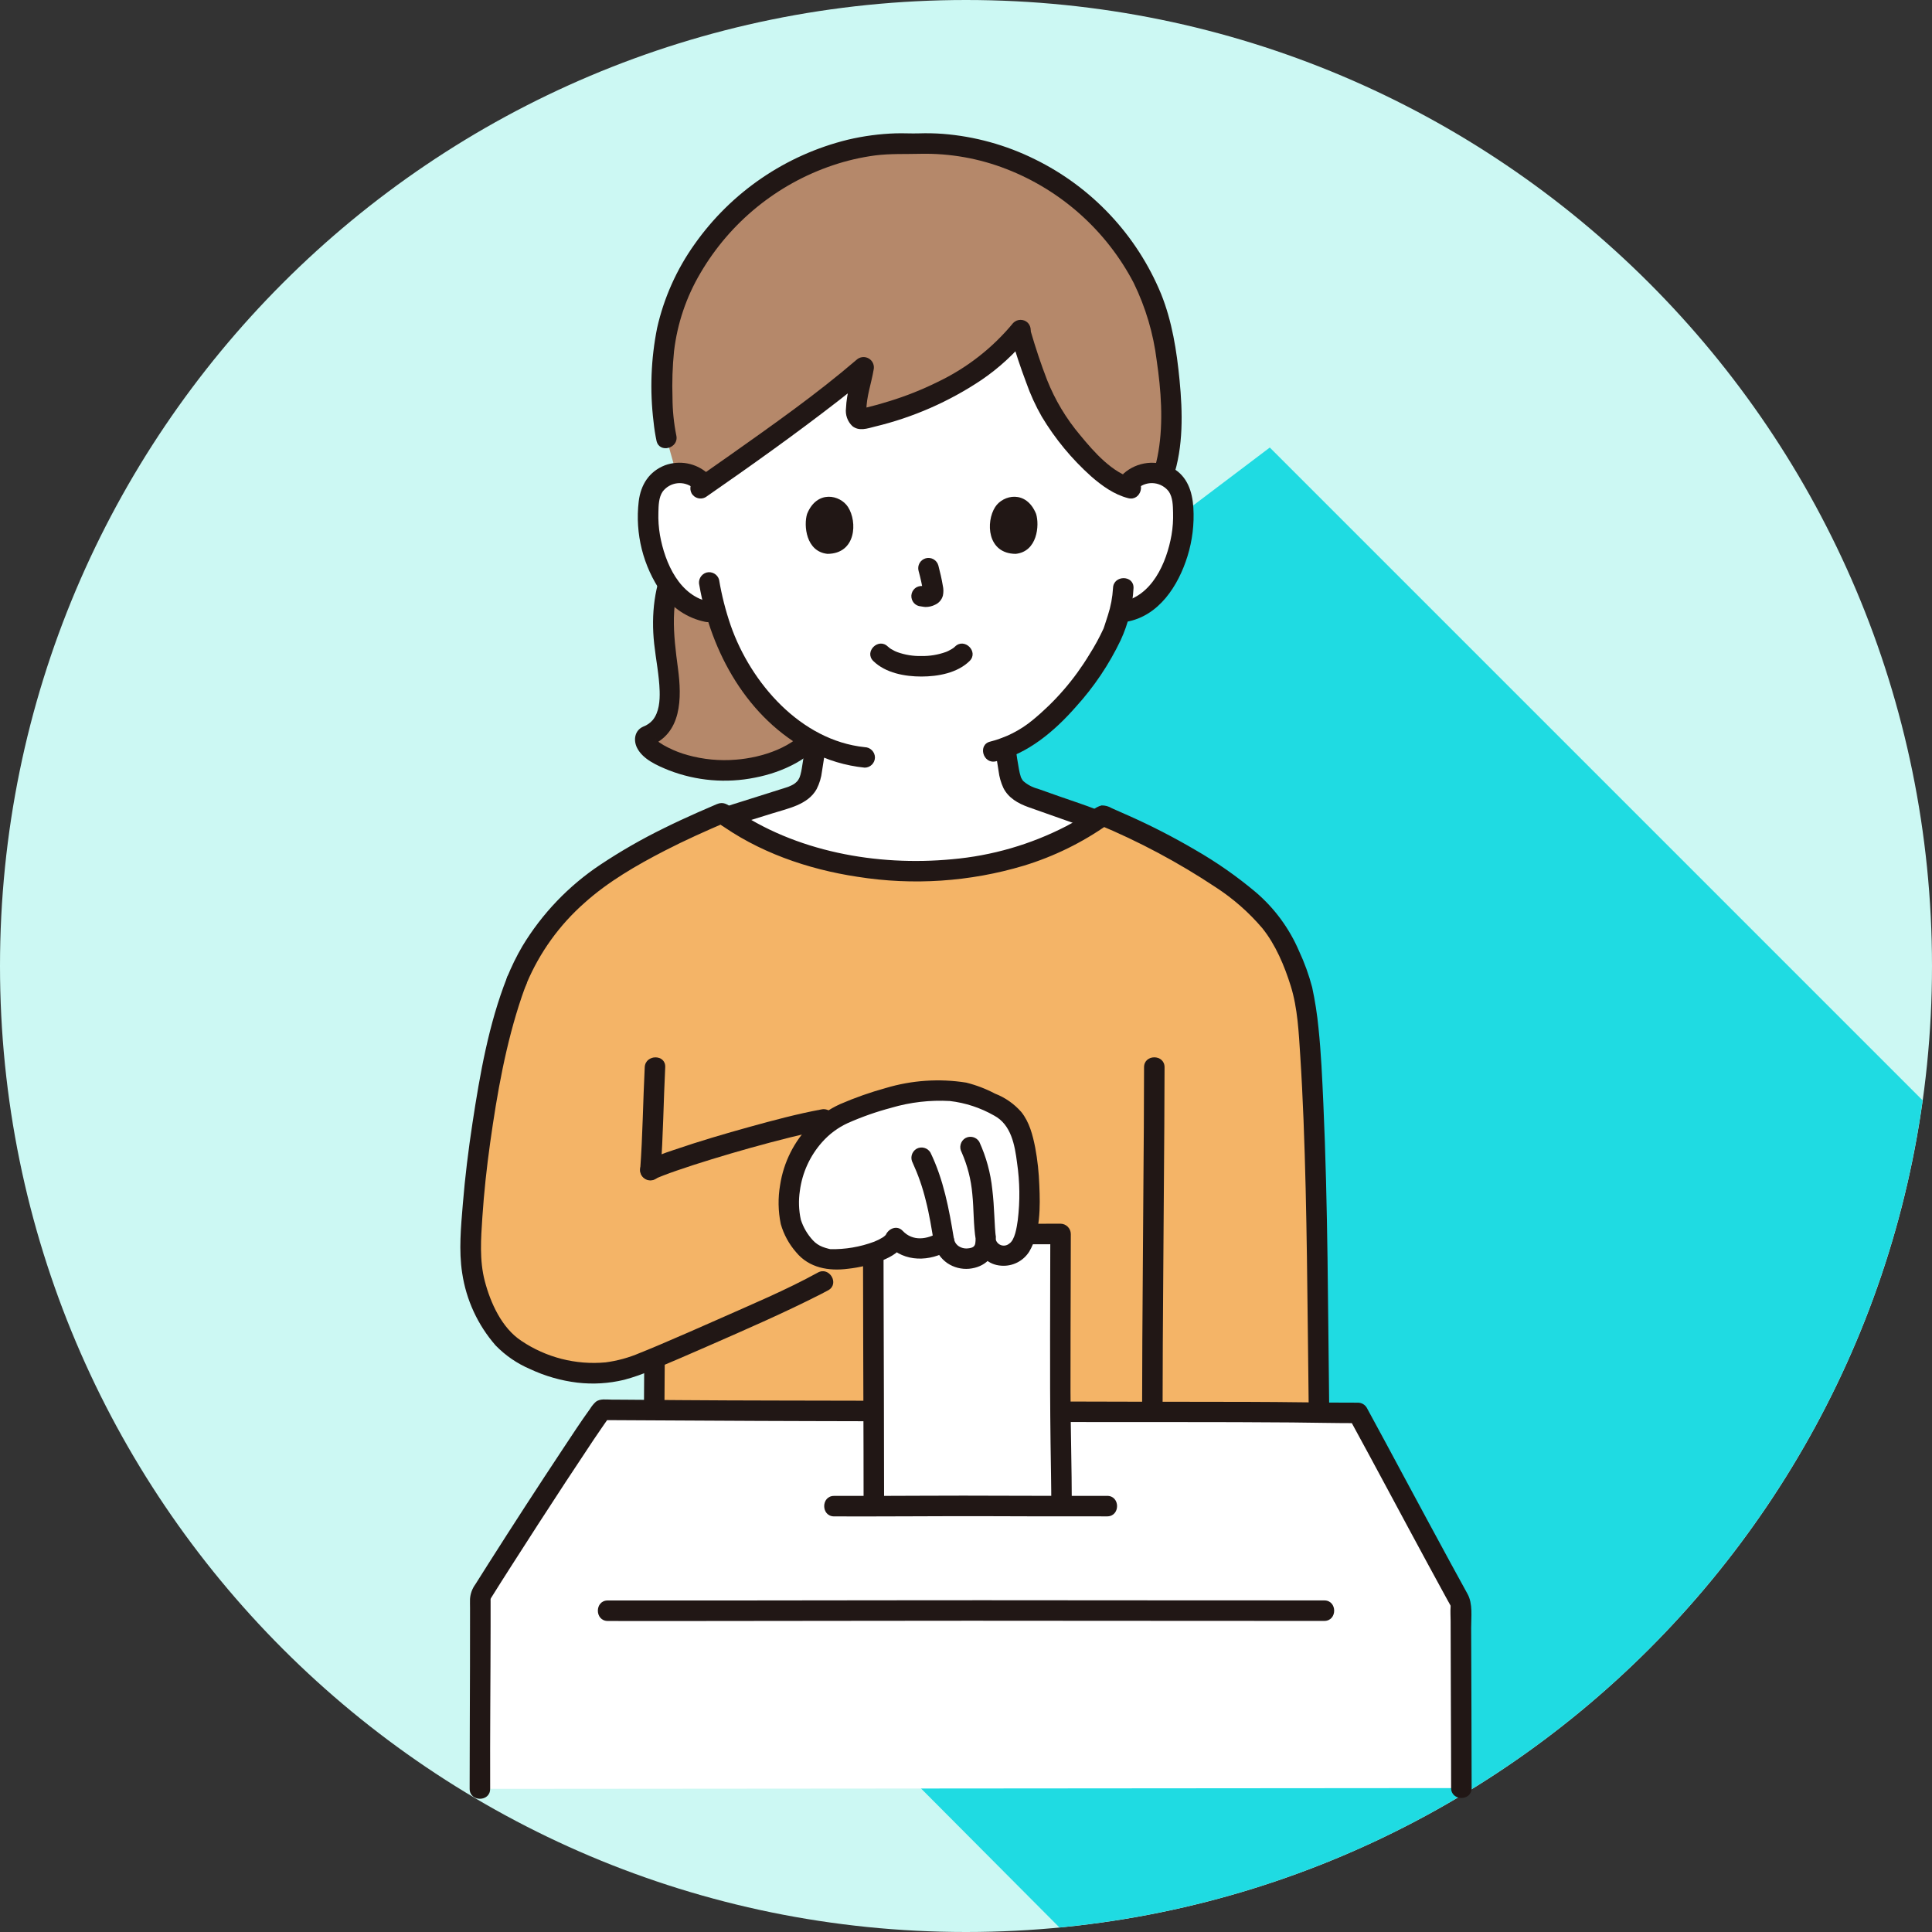 <svg width="145" height="145" viewBox="0 0 145 145" fill="none" xmlns="http://www.w3.org/2000/svg">
<rect x="0" y="0" width="145" height="145" fill="#333333" stroke="none"/>
<g clip-path="url(#clip0_4631_18973)">
<path d="M72.5 145C112.541 145 145 112.541 145 72.5C145 32.459 112.541 0 72.5 0C32.459 0 0 32.459 0 72.5C0 112.541 32.459 145 72.5 145Z" fill="#CCF8F3"/>
<path d="M79.513 144.661C112.924 141.454 139.707 115.573 144.298 82.586L95.301 33.588L45.974 70.873L47.239 76.788L57.931 87.48L56.385 88.189L61.435 93.238L60.701 125.769L79.513 144.661Z" fill="#1FDBE2"/>
<g clip-path="url(#clip1_4631_18973)">
<path d="M60.833 55.522C59.317 54.633 57.974 53.479 56.867 52.115C55.408 50.326 54.345 48.25 53.745 46.022L53.13 45.926C52.438 45.81 51.788 45.517 51.242 45.075C50.819 44.726 50.451 44.314 50.151 43.853C50.03 44.291 49.94 44.736 49.882 45.186C49.806 45.826 49.774 46.47 49.785 47.114C49.788 47.246 49.793 47.377 49.8 47.508C49.877 48.915 50.205 50.347 50.274 51.748C50.345 53.275 49.948 54.777 48.492 55.272C48.434 55.291 48.423 55.477 48.424 55.525C48.434 55.642 48.474 55.755 48.541 55.851C48.738 56.122 48.993 56.346 49.288 56.505C50.911 57.499 53.409 58.09 56.052 57.688C58.025 57.39 59.758 56.559 60.833 55.522Z" fill="#B5886A"/>
<path d="M50.09 41.907C49.096 43.877 48.861 46.133 49.096 48.309C49.224 49.494 49.472 50.671 49.508 51.865C49.53 52.594 49.469 53.445 48.992 54.038C48.802 54.258 48.559 54.428 48.286 54.53C47.635 54.809 47.513 55.541 47.818 56.139C48.258 57.001 49.347 57.465 50.199 57.811C52.258 58.609 54.502 58.8 56.666 58.362C58.746 57.961 60.916 56.944 62.141 55.152C62.702 54.333 61.369 53.563 60.812 54.376C59.646 56.081 57.203 56.862 55.234 57.014C54.013 57.116 52.783 56.999 51.603 56.67C51.104 56.532 50.619 56.346 50.157 56.113C49.916 55.997 49.685 55.862 49.466 55.709C49.389 55.652 49.315 55.553 49.236 55.506C49.14 55.447 49.226 55.416 49.198 55.517L49 55.857L49.035 55.816L48.696 56.014C51.196 55.109 51.178 52.373 50.881 50.156C50.545 47.641 50.23 45.04 51.419 42.684C51.864 41.802 50.537 41.022 50.09 41.907H50.09Z" fill="#211715"/>
<path d="M84.883 36.078C85.145 35.851 85.453 35.683 85.785 35.586C86.118 35.488 86.467 35.464 86.81 35.514C87.146 35.562 87.468 35.684 87.751 35.872C88.034 36.06 88.271 36.309 88.445 36.601C88.646 37.003 88.761 37.444 88.781 37.894C88.928 39.653 88.588 41.419 87.799 42.999C87.427 43.797 86.887 44.506 86.216 45.077C85.672 45.519 85.021 45.812 84.329 45.927L84.006 45.977C83.851 46.557 83.677 47.045 83.592 47.304C83.012 48.878 79.621 54.536 75.451 56.12C75.493 56.463 75.547 56.806 75.608 57.146C75.8 58.252 75.739 59.24 77.275 59.794C77.377 59.833 81.991 61.458 82.148 61.522C82.148 61.522 79.32 70.74 67.827 70.74C56.334 70.74 54.59 61.309 54.59 61.309C54.886 61.208 59.263 59.831 59.364 59.795C60.901 59.24 60.839 58.252 61.034 57.147C61.115 56.681 61.183 56.214 61.238 55.746C59.553 54.839 58.067 53.604 56.867 52.114C55.409 50.326 54.346 48.25 53.746 46.022L53.13 45.925C52.438 45.81 51.788 45.517 51.243 45.075C50.572 44.504 50.032 43.795 49.66 42.997C48.871 41.418 48.532 39.653 48.678 37.894C48.698 37.444 48.813 37.003 49.014 36.601C49.188 36.309 49.425 36.06 49.708 35.872C49.991 35.684 50.313 35.562 50.649 35.514C50.992 35.464 51.342 35.488 51.674 35.586C52.006 35.683 52.314 35.851 52.576 36.078C52.576 36.078 51.678 22.107 68.302 22.107C84.927 22.107 84.883 36.078 84.883 36.078Z" fill="white"/>
<path d="M87.106 63.224C85.704 62.497 84.285 61.852 82.779 61.205C74.27 67.344 61.197 66.225 54.184 61.018C51.147 62.312 48.496 63.56 45.639 65.432C43.66 66.729 40.48 69.38 38.782 73.601C36.858 78.461 35.325 88.725 35.331 94.152C35.334 96.522 36.683 99.99 38.782 101.326C41.539 103.082 44.793 103.613 47.804 102.45C48.153 102.315 48.601 102.134 49.121 101.917C49.121 102.051 49.121 102.12 49.121 102.12C49.121 102.796 49.099 108.966 49.099 109.874L99.059 110.095C98.872 100.638 98.947 89.238 98.409 80.126C98.284 78.012 98.138 75.832 97.615 73.793C97.203 72.554 96.68 71.355 96.052 70.211C94.828 68.186 92.866 66.727 90.887 65.43C89.666 64.631 88.404 63.894 87.106 63.224Z" fill="#F4B467"/>
<path d="M36.018 134.257C36.014 133.151 36.063 122.536 36.045 119.964C36.044 119.841 36.078 119.72 36.143 119.615C37.838 116.879 44.172 107.08 45.181 105.813C49.396 105.83 52.953 105.882 57.234 105.882C58.305 105.882 62.142 105.889 65.252 105.898L80.061 105.955C85.444 105.97 92.162 105.982 95.53 105.982C98.055 105.982 100.066 106.046 101.916 106.041C102.705 107.483 108.158 117.653 109.556 120.156C109.611 120.254 109.64 120.364 109.64 120.477C109.642 122.911 109.681 133.195 109.68 134.198L36.018 134.257Z" fill="white"/>
<path d="M39.524 73.803C40.498 71.49 41.982 69.426 43.864 67.766C45.629 66.176 47.771 64.937 49.919 63.831C51.439 63.048 53 62.352 54.571 61.68H53.795C56.857 63.941 60.614 65.241 64.355 65.804C68.523 66.467 72.788 66.183 76.832 64.973C79.096 64.283 81.235 63.234 83.167 61.866H82.39C85.48 63.15 88.438 64.729 91.225 66.58C92.542 67.432 93.727 68.472 94.743 69.667C95.737 70.902 96.403 72.493 96.873 73.999C97.391 75.655 97.473 77.498 97.585 79.217C97.69 80.829 97.768 82.442 97.832 84.055C97.968 87.492 98.038 90.932 98.088 94.371C98.145 98.252 98.174 102.134 98.225 106.016C98.238 107.005 99.777 107.008 99.763 106.016C99.662 98.281 99.667 90.54 99.319 82.812C99.234 80.927 99.152 79.037 98.956 77.16C98.857 76.133 98.698 75.112 98.481 74.102C98.234 73.166 97.905 72.254 97.495 71.377C96.766 69.676 95.655 68.165 94.248 66.962C92.829 65.77 91.307 64.706 89.7 63.784C88.096 62.843 86.442 61.991 84.744 61.234C84.309 61.037 83.873 60.844 83.434 60.654C83.206 60.516 82.944 60.444 82.677 60.448C82.43 60.513 82.201 60.636 82.011 60.806C81.375 61.243 80.713 61.642 80.031 62.002C77.36 63.381 74.446 64.226 71.452 64.488C65.817 65.023 59.667 63.924 54.966 60.637C54.582 60.368 54.29 60.143 53.795 60.353C53.3 60.564 52.816 60.774 52.329 60.99C51.489 61.363 50.656 61.748 49.833 62.156C48.186 62.961 46.595 63.874 45.068 64.889C42.687 66.472 40.685 68.562 39.207 71.01C38.76 71.775 38.37 72.573 38.041 73.396C37.988 73.593 38.015 73.802 38.115 73.979C38.216 74.156 38.382 74.287 38.578 74.342C38.775 74.391 38.983 74.363 39.159 74.263C39.336 74.163 39.467 73.999 39.525 73.805L39.524 73.803Z" fill="#211715"/>
<path d="M80.061 106.724C85.697 106.74 91.335 106.71 96.971 106.758C98.619 106.772 100.267 106.813 101.916 106.81L101.251 106.429C103.234 110.054 105.169 113.706 107.138 117.337C107.596 118.182 108.056 119.026 108.517 119.87C108.6 120.02 108.682 120.169 108.765 120.319C108.797 120.376 108.83 120.433 108.862 120.492C108.889 120.543 108.886 120.591 108.87 120.476C108.874 120.516 108.874 120.556 108.87 120.596C108.843 120.943 108.87 121.304 108.872 121.654C108.877 123.928 108.884 126.203 108.893 128.478C108.899 130.384 108.911 132.291 108.91 134.197C108.91 135.187 110.449 135.189 110.449 134.197C110.449 130.194 110.423 126.19 110.413 122.187C110.41 121.355 110.553 120.368 110.138 119.623C109.724 118.877 109.321 118.135 108.915 117.39C107.741 115.229 106.572 113.065 105.408 110.898C104.466 109.15 103.533 107.397 102.579 105.654C102.512 105.538 102.415 105.442 102.298 105.375C102.181 105.308 102.049 105.273 101.915 105.273C99.174 105.278 96.433 105.216 93.691 105.213C90.872 105.211 88.054 105.207 85.235 105.2C83.51 105.196 81.785 105.192 80.06 105.187C79.07 105.184 79.069 106.723 80.06 106.726L80.061 106.724Z" fill="#211715"/>
<path d="M36.788 134.257C36.771 130.185 36.816 126.116 36.82 122.046C36.82 121.589 36.82 121.132 36.82 120.676C36.82 120.515 36.82 120.355 36.82 120.195C36.82 119.964 36.8 120.022 36.909 119.845C37.386 119.079 37.871 118.317 38.358 117.556C39.709 115.442 41.071 113.335 42.447 111.236C43.147 110.168 43.852 109.103 44.562 108.041C44.819 107.661 45.075 107.281 45.339 106.904C45.43 106.773 45.522 106.643 45.615 106.513C45.655 106.458 45.697 106.403 45.736 106.348C45.856 106.182 45.64 106.469 45.729 106.357L45.184 106.581C50.366 106.602 55.548 106.645 60.732 106.655C62.24 106.658 63.748 106.661 65.256 106.666C66.246 106.669 66.247 105.13 65.256 105.127C60.543 105.112 55.828 105.119 51.115 105.082C49.725 105.072 48.335 105.061 46.944 105.05L45.882 105.044C45.501 105.042 45.036 104.96 44.718 105.205C44.551 105.36 44.405 105.538 44.287 105.733C43.586 106.703 42.931 107.708 42.27 108.706C40.373 111.569 38.505 114.447 36.666 117.342C36.336 117.86 36.008 118.379 35.682 118.899C35.444 119.222 35.303 119.605 35.275 120.004C35.268 120.228 35.277 120.453 35.277 120.677C35.281 122.146 35.277 123.616 35.273 125.084C35.267 128.02 35.25 130.955 35.248 133.889C35.248 134.013 35.248 134.135 35.248 134.258C35.252 135.248 36.791 135.25 36.786 134.258L36.788 134.257Z" fill="#211715"/>
<path d="M65.541 94.364C65.549 99.895 65.584 108.058 65.584 112.963V113.042C67.799 113.039 69.263 113.021 72.39 113.021C75.934 113.021 74.173 113.032 79.662 113.036C79.71 114.286 79.573 106.198 79.573 104.345C79.573 102.264 79.597 93.045 79.597 92.61C79.067 92.61 67.711 92.642 65.539 92.642C65.539 93.18 65.54 93.756 65.541 94.364Z" fill="white"/>
<path d="M45.614 121.658C48.344 121.667 51.075 121.662 53.805 121.658C57.583 121.655 61.361 121.651 65.139 121.646C67.704 121.642 70.269 121.64 72.833 121.639C76.451 121.639 80.069 121.641 83.688 121.646C88.391 121.649 93.094 121.652 97.797 121.653H99.389C100.379 121.653 100.381 120.114 99.389 120.114C94.725 120.114 90.062 120.112 85.399 120.108C81.501 120.106 77.602 120.103 73.704 120.1C71.268 120.1 68.832 120.102 66.397 120.105C62.65 120.11 58.904 120.114 55.157 120.118C52.179 120.121 49.201 120.121 46.223 120.118H45.614C44.623 120.114 44.622 121.653 45.614 121.657L45.614 121.658Z" fill="#211715"/>
<path d="M66.353 112.963C66.353 107.542 66.327 102.122 66.315 96.701C66.312 95.349 66.31 93.996 66.308 92.643L65.539 93.412C69.653 93.412 73.766 93.395 77.879 93.384C78.452 93.382 79.024 93.381 79.597 93.38L78.827 92.61C78.827 95.133 78.816 97.656 78.811 100.179C78.805 102.889 78.811 105.597 78.846 108.306C78.867 109.877 78.901 111.45 78.903 113.021C78.903 114.011 80.442 114.013 80.442 113.021C80.439 110.158 80.349 107.295 80.343 104.432C80.338 101.558 80.353 98.685 80.359 95.811C80.361 94.744 80.366 93.677 80.366 92.61C80.363 92.407 80.281 92.213 80.138 92.07C79.994 91.926 79.8 91.844 79.597 91.841C75.766 91.841 71.935 91.861 68.103 91.869C67.249 91.871 66.394 91.873 65.539 91.873C65.336 91.876 65.142 91.958 64.998 92.102C64.854 92.246 64.772 92.44 64.769 92.643C64.771 98.061 64.797 103.475 64.809 108.891C64.812 110.248 64.814 111.606 64.814 112.962C64.814 113.953 66.353 113.954 66.353 112.962L66.353 112.963Z" fill="#211715"/>
<path d="M62.601 113.809C66.255 113.822 69.912 113.787 73.568 113.791C74.748 113.791 75.928 113.8 77.107 113.802C79.103 113.806 81.099 113.807 83.095 113.806C84.085 113.806 84.087 112.267 83.095 112.267C80.508 112.267 77.922 112.27 75.337 112.258C73.317 112.248 71.297 112.248 69.278 112.258C67.052 112.267 64.826 112.278 62.601 112.27C61.611 112.266 61.609 113.805 62.601 113.809L62.601 113.809Z" fill="#211715"/>
<path d="M60.446 55.932C60.384 56.423 60.293 56.909 60.22 57.398C60.194 57.567 60.169 57.737 60.134 57.904C60.117 57.985 60.098 58.065 60.076 58.145C60.064 58.188 59.991 58.396 60.012 58.349C60.037 58.29 59.947 58.472 59.925 58.506C59.901 58.546 59.875 58.586 59.847 58.624C59.871 58.592 59.927 58.537 59.827 58.638C59.709 58.767 59.566 58.87 59.407 58.943C59.274 59.009 59.136 59.064 58.994 59.107C57.884 59.459 56.773 59.808 55.662 60.16C55.236 60.295 54.808 60.424 54.385 60.567C54.191 60.626 54.026 60.756 53.926 60.933C53.826 61.109 53.798 61.317 53.848 61.514C53.904 61.709 54.034 61.875 54.211 61.976C54.388 62.076 54.597 62.103 54.794 62.051C55.845 61.696 56.91 61.378 57.968 61.045C59.152 60.671 60.634 60.401 61.29 59.222C61.504 58.803 61.641 58.349 61.693 57.881C61.792 57.232 61.903 56.584 61.986 55.932C61.984 55.729 61.903 55.533 61.759 55.389C61.615 55.245 61.42 55.164 61.216 55.163C61.014 55.168 60.821 55.25 60.677 55.394C60.534 55.537 60.452 55.73 60.447 55.932H60.446Z" fill="#211715"/>
<path d="M74.681 56.121C74.755 56.71 74.858 57.294 74.947 57.88C75 58.312 75.12 58.734 75.302 59.129C75.677 59.889 76.413 60.301 77.181 60.576C78.333 60.989 79.489 61.391 80.643 61.8C81.076 61.953 81.516 62.095 81.944 62.264C82.14 62.317 82.35 62.291 82.527 62.19C82.704 62.089 82.835 61.923 82.89 61.727C82.94 61.531 82.911 61.322 82.811 61.146C82.711 60.97 82.547 60.839 82.353 60.781C81.419 60.411 80.456 60.105 79.51 59.771C78.97 59.58 78.43 59.389 77.891 59.198C77.482 59.092 77.104 58.89 76.788 58.61C76.703 58.519 76.843 58.693 76.773 58.594C76.739 58.546 76.708 58.496 76.68 58.445C76.663 58.413 76.647 58.383 76.632 58.352C76.593 58.275 76.661 58.448 76.616 58.312C76.554 58.12 76.506 57.925 76.473 57.727C76.379 57.194 76.288 56.657 76.221 56.121C76.214 55.919 76.131 55.727 75.988 55.584C75.845 55.441 75.653 55.358 75.451 55.351C75.247 55.353 75.052 55.434 74.908 55.578C74.764 55.722 74.683 55.917 74.682 56.121H74.681Z" fill="#211715"/>
<path d="M85.863 80.097C85.863 83.101 85.835 86.105 85.813 89.109C85.785 92.937 85.759 96.766 85.734 100.594C85.724 102.373 85.718 104.153 85.716 105.932C85.716 106.922 87.254 106.924 87.254 105.932C87.254 102.523 87.28 99.114 87.304 95.706C87.33 91.989 87.356 88.273 87.383 84.556C87.392 83.071 87.401 81.584 87.402 80.098C87.402 79.108 85.863 79.106 85.863 80.098V80.097Z" fill="#211715"/>
<path d="M48.352 102.121C48.352 103.297 48.33 104.472 48.33 105.647C48.33 105.748 48.349 105.849 48.388 105.942C48.427 106.035 48.483 106.12 48.555 106.191C48.626 106.263 48.711 106.32 48.804 106.358C48.898 106.397 48.998 106.417 49.099 106.417C49.2 106.417 49.3 106.397 49.393 106.358C49.487 106.32 49.572 106.263 49.643 106.191C49.714 106.12 49.771 106.035 49.81 105.942C49.848 105.849 49.868 105.748 49.868 105.647C49.868 104.472 49.89 103.297 49.891 102.121C49.891 101.917 49.81 101.721 49.666 101.577C49.521 101.433 49.326 101.352 49.122 101.352C48.918 101.352 48.722 101.433 48.578 101.577C48.433 101.721 48.352 101.917 48.352 102.121Z" fill="#211715"/>
<path d="M87.439 26.11C87.375 25.721 87.306 25.363 87.241 25.044C85.564 16.834 77.297 10.316 68.625 10.794C59.957 10.316 51.686 16.834 50.012 25.044C49.56 27.259 49.605 31.116 50.015 32.885L50.753 35.502C51.158 35.456 51.569 35.517 51.944 35.681C52.318 35.844 52.642 36.104 52.883 36.434C56.338 34.029 61.903 30.065 64.825 27.554C64.577 29.09 63.697 31.703 64.806 31.435C69.433 30.363 73.867 28.203 76.549 24.831C77.114 26.821 78.048 29.511 78.734 30.685C79.655 32.261 82.232 35.707 84.513 36.536C84.807 36.091 85.244 35.761 85.752 35.599C86.26 35.437 86.807 35.454 87.304 35.646C88.257 32.867 87.89 28.775 87.439 26.11Z" fill="#B5886A"/>
<path d="M50.758 32.681C50.571 31.747 50.475 30.798 50.472 29.846C50.433 28.684 50.471 27.52 50.587 26.362C50.831 24.287 51.507 22.286 52.572 20.488C54.798 16.684 58.324 13.814 62.5 12.406C63.536 12.056 64.605 11.808 65.689 11.664C66.825 11.521 67.951 11.575 69.088 11.544C71.298 11.498 73.496 11.889 75.555 12.695C79.657 14.294 83.042 17.325 85.082 21.226C85.979 23.061 86.564 25.033 86.813 27.061C87.139 29.282 87.318 31.647 86.945 33.873C86.859 34.404 86.73 34.927 86.561 35.437C86.246 36.378 87.731 36.782 88.045 35.846C88.822 33.526 88.763 30.934 88.528 28.528C88.315 26.333 87.969 24.112 87.14 22.056C85.32 17.645 81.95 14.051 77.664 11.951C75.506 10.882 73.163 10.235 70.762 10.046C70.167 10.002 69.57 9.989 68.974 10.009C68.394 10.028 67.816 9.99 67.236 10.007C66.02 10.045 64.811 10.206 63.627 10.486C58.969 11.63 54.882 14.419 52.121 18.34C50.779 20.226 49.826 22.36 49.317 24.618C48.854 26.937 48.764 29.315 49.051 31.662C49.099 32.141 49.173 32.617 49.273 33.088C49.491 34.054 50.975 33.645 50.758 32.679V32.681Z" fill="#211715"/>
<path d="M75.875 25.277C76.212 26.428 76.586 27.57 77.011 28.692C77.325 29.59 77.721 30.456 78.194 31.281C79.197 32.949 80.445 34.458 81.896 35.755C82.704 36.46 83.623 37.124 84.679 37.39C85.641 37.631 86.049 36.147 85.088 35.906C83.485 35.503 82.107 33.923 81.062 32.653C80.018 31.416 79.181 30.018 78.584 28.514C78.12 27.319 77.719 26.098 77.359 24.867C77.082 23.919 75.596 24.323 75.875 25.277Z" fill="#211715"/>
<path d="M76.051 24.228C74.505 26.107 72.564 27.622 70.368 28.669C69.211 29.241 68.01 29.719 66.777 30.1C66.165 30.293 65.547 30.464 64.923 30.615C64.837 30.636 64.751 30.656 64.665 30.676C64.504 30.715 64.665 30.674 64.69 30.682C64.763 30.706 64.834 30.735 64.903 30.769C64.945 30.801 65.11 31.022 65.04 30.926C64.989 30.857 65.028 30.884 65.037 30.954C65.031 30.897 65.028 30.84 65.028 30.783C65.013 29.821 65.398 28.767 65.566 27.757C65.605 27.595 65.591 27.424 65.525 27.27C65.46 27.116 65.346 26.988 65.202 26.904C65.057 26.82 64.89 26.784 64.724 26.803C64.557 26.822 64.402 26.894 64.28 27.008C61.263 29.598 57.984 31.899 54.741 34.194C53.892 34.794 53.041 35.391 52.187 35.983C52.014 36.09 51.89 36.258 51.838 36.455C51.787 36.651 51.813 36.859 51.911 37.036C52.015 37.211 52.184 37.338 52.38 37.389C52.577 37.441 52.787 37.413 52.963 37.312C56.355 34.959 59.724 32.564 62.985 30.03C63.793 29.402 64.593 28.763 65.37 28.097L64.084 27.348C63.902 28.44 63.539 29.521 63.494 30.634C63.462 30.88 63.489 31.13 63.571 31.364C63.654 31.598 63.791 31.809 63.971 31.98C64.474 32.385 65.096 32.161 65.656 32.018C68.515 31.334 71.229 30.146 73.671 28.509C74.977 27.619 76.147 26.544 77.141 25.316C77.28 25.168 77.357 24.974 77.357 24.772C77.357 24.57 77.28 24.375 77.141 24.228C76.997 24.085 76.801 24.004 76.597 24.004C76.394 24.004 76.198 24.085 76.053 24.228L76.051 24.228Z" fill="#211715"/>
<path d="M85.427 36.622C85.594 36.485 85.787 36.383 85.993 36.323C86.2 36.262 86.417 36.244 86.631 36.269C86.846 36.294 87.052 36.362 87.24 36.469C87.427 36.576 87.591 36.719 87.721 36.891C88.02 37.332 88.03 37.947 88.041 38.46C88.059 39.029 88.02 39.598 87.924 40.159C87.554 42.251 86.45 44.781 84.123 45.184C83.927 45.24 83.76 45.37 83.66 45.547C83.559 45.724 83.532 45.934 83.585 46.131C83.643 46.325 83.774 46.489 83.95 46.589C84.127 46.689 84.335 46.718 84.531 46.668C86.981 46.244 88.44 43.95 89.124 41.742C89.489 40.566 89.638 39.334 89.564 38.105C89.487 36.896 89.118 35.749 88 35.123C87.421 34.807 86.76 34.677 86.105 34.75C85.45 34.823 84.833 35.096 84.338 35.532C84.195 35.677 84.115 35.872 84.115 36.076C84.115 36.279 84.195 36.474 84.338 36.62C84.484 36.76 84.679 36.839 84.882 36.839C85.085 36.839 85.28 36.76 85.426 36.62L85.427 36.622Z" fill="#211715"/>
<path d="M83.534 44.135C83.494 44.832 83.364 45.521 83.147 46.185C83.073 46.429 82.993 46.671 82.912 46.913C82.888 46.987 82.862 47.061 82.837 47.135C82.785 47.285 82.806 47.21 82.827 47.165C82.517 47.838 82.162 48.49 81.764 49.115C80.633 50.992 79.189 52.661 77.494 54.05C76.57 54.813 75.488 55.361 74.327 55.656C73.362 55.878 73.771 57.362 74.736 57.14C77.146 56.585 79.165 54.854 80.757 53.036C82.11 51.546 83.239 49.866 84.107 48.05C84.676 46.818 85.004 45.489 85.073 44.134C85.107 43.144 83.568 43.145 83.534 44.134V44.135Z" fill="#211715"/>
<path d="M53.119 35.534C52.689 35.152 52.165 34.894 51.601 34.785C51.036 34.677 50.453 34.723 49.913 34.918C48.714 35.386 48.091 36.379 47.937 37.628C47.649 40.055 48.265 42.503 49.668 44.505C50.431 45.621 51.599 46.397 52.924 46.669C53.12 46.718 53.328 46.689 53.504 46.589C53.68 46.489 53.811 46.325 53.87 46.132C53.923 45.935 53.896 45.726 53.795 45.548C53.695 45.371 53.529 45.241 53.333 45.185C51.004 44.783 49.903 42.252 49.531 40.16C49.435 39.599 49.396 39.03 49.414 38.461C49.426 37.948 49.434 37.33 49.736 36.892C49.866 36.721 50.03 36.577 50.217 36.47C50.404 36.363 50.611 36.295 50.825 36.27C51.039 36.245 51.256 36.263 51.463 36.324C51.67 36.385 51.863 36.486 52.029 36.623C52.176 36.763 52.371 36.84 52.573 36.84C52.776 36.84 52.971 36.763 53.117 36.623C53.26 36.478 53.34 36.283 53.34 36.079C53.34 35.876 53.26 35.68 53.117 35.535L53.119 35.534Z" fill="#211715"/>
<path d="M52.485 43.917C53.363 48.98 56.107 53.936 60.794 56.384C62.072 57.051 63.464 57.469 64.898 57.614C65.102 57.613 65.296 57.531 65.44 57.387C65.584 57.243 65.666 57.049 65.667 56.845C65.663 56.642 65.581 56.449 65.437 56.306C65.294 56.162 65.101 56.08 64.898 56.076C60.099 55.576 56.353 51.267 54.842 46.947C54.456 45.826 54.164 44.676 53.968 43.508C53.912 43.312 53.782 43.146 53.605 43.046C53.428 42.945 53.218 42.918 53.021 42.971C52.827 43.029 52.663 43.16 52.563 43.336C52.462 43.513 52.434 43.721 52.484 43.917H52.485Z" fill="#211715"/>
<path d="M48.388 80.098C48.258 82.674 48.236 85.25 48.044 87.824C48.045 88.028 48.127 88.222 48.271 88.366C48.415 88.51 48.609 88.592 48.813 88.594C49.016 88.59 49.209 88.507 49.353 88.364C49.496 88.221 49.578 88.027 49.582 87.824C49.775 85.251 49.797 82.675 49.926 80.098C49.977 79.109 48.438 79.111 48.388 80.098Z" fill="#211715"/>
<path d="M61.383 95.508C58.982 96.829 56.419 97.895 53.918 99.008C52.469 99.653 51.014 100.286 49.555 100.908L49.195 101.06C49.049 101.121 48.904 101.181 48.758 101.242C48.511 101.344 48.264 101.444 48.017 101.544C47.196 101.896 46.331 102.134 45.445 102.249C43.217 102.454 40.986 101.884 39.13 100.634C37.66 99.666 36.816 97.793 36.385 96.15C35.974 94.581 36.096 92.959 36.202 91.357C36.325 89.484 36.528 87.614 36.789 85.755C37.307 82.07 37.961 78.329 39.161 74.797C39.275 74.463 39.396 74.132 39.525 73.804C39.578 73.607 39.551 73.397 39.45 73.22C39.35 73.043 39.184 72.912 38.987 72.857C38.791 72.808 38.583 72.836 38.406 72.936C38.23 73.036 38.099 73.2 38.041 73.395C36.679 76.853 36.018 80.627 35.461 84.285C35.153 86.303 34.902 88.331 34.736 90.366C34.597 92.072 34.422 93.848 34.688 95.549C34.988 97.56 35.857 99.443 37.194 100.975C37.932 101.735 38.815 102.341 39.791 102.755C40.909 103.278 42.104 103.621 43.329 103.769C44.502 103.906 45.689 103.835 46.837 103.558C47.558 103.366 48.263 103.118 48.946 102.817C50.367 102.234 51.776 101.622 53.182 101.005C56.016 99.762 58.868 98.525 61.626 97.118C61.805 97.027 61.983 96.934 62.16 96.837C63.027 96.36 62.252 95.03 61.383 95.508Z" fill="#211715"/>
<path d="M49.195 88.469C49.257 88.44 49.566 88.305 49.369 88.387C49.507 88.33 49.645 88.275 49.786 88.221C50.114 88.093 50.447 87.975 50.78 87.859C51.642 87.559 52.511 87.282 53.384 87.014C55.345 86.412 57.321 85.856 59.312 85.361C60.213 85.136 61.119 84.922 62.033 84.751C62.228 84.696 62.394 84.565 62.495 84.388C62.595 84.211 62.622 84.002 62.57 83.805C62.512 83.611 62.381 83.446 62.205 83.346C62.028 83.246 61.82 83.218 61.623 83.268C59.828 83.603 58.056 84.078 56.296 84.564C54.373 85.096 52.453 85.66 50.565 86.308C49.835 86.546 49.119 86.824 48.42 87.14C48.245 87.245 48.118 87.413 48.067 87.61C48.015 87.807 48.043 88.017 48.144 88.193C48.251 88.366 48.419 88.491 48.615 88.543C48.811 88.594 49.02 88.568 49.197 88.469L49.195 88.469Z" fill="#211715"/>
<path d="M73.89 92.453C73.803 91.965 73.944 90.71 73.802 89.914C73.566 88.098 73.318 86.826 72.833 85.705" fill="white"/>
<path d="M66.687 82.399C64.792 82.937 62.864 83.658 62.135 84.273C60.704 85.482 60.339 86.053 59.634 87.79C59.102 89.098 59.054 91.366 59.563 92.278C60.227 93.469 60.631 94.13 62.075 94.488C62.991 94.714 66.795 94.1 67.205 92.923C67.439 93.17 67.72 93.367 68.032 93.501C68.344 93.636 68.681 93.707 69.021 93.708C69.669 93.7 70.303 93.509 70.848 93.157C70.897 93.359 70.974 93.553 71.077 93.734C71.265 93.992 71.519 94.195 71.812 94.322C72.105 94.448 72.427 94.494 72.744 94.454C73.423 94.367 73.977 94.017 73.977 93.188C74.057 93.458 74.201 93.705 74.396 93.908C74.944 94.455 76.168 94.296 76.585 93.54C77.283 92.275 77.294 90.219 77.226 88.859C77.201 87.451 76.959 86.055 76.51 84.72C76.182 83.941 75.57 83.315 74.799 82.969C74.218 82.731 73.035 82.131 72.411 82.014C71.054 81.759 69.776 81.765 67.786 82.133C67.575 82.178 67.115 82.278 66.687 82.399Z" fill="white"/>
<path d="M74.719 92.667C74.695 92.525 74.728 92.775 74.719 92.662C74.714 92.613 74.708 92.566 74.704 92.516C74.692 92.389 74.683 92.262 74.675 92.135C74.655 91.839 74.643 91.543 74.626 91.246C74.594 90.587 74.555 89.929 74.474 89.273C74.347 88.036 74.017 86.828 73.499 85.697C73.394 85.522 73.226 85.395 73.029 85.344C72.832 85.292 72.623 85.32 72.446 85.421C72.273 85.527 72.148 85.696 72.097 85.892C72.045 86.088 72.071 86.296 72.17 86.474C72.609 87.471 72.881 88.534 72.975 89.62C73.094 90.767 73.049 91.937 73.236 93.076C73.292 93.272 73.422 93.438 73.599 93.539C73.777 93.639 73.986 93.666 74.183 93.614C74.377 93.555 74.541 93.424 74.641 93.248C74.741 93.072 74.77 92.864 74.72 92.667H74.719Z" fill="#211715"/>
<path d="M66.482 81.657C65.311 81.98 64.164 82.384 63.049 82.868C62.218 83.245 61.462 83.771 60.82 84.42C59.605 85.648 58.81 87.228 58.549 88.936C58.382 89.906 58.398 90.899 58.598 91.864C58.821 92.647 59.215 93.371 59.752 93.984C60.725 95.165 62.204 95.41 63.636 95.224C64.507 95.129 65.361 94.923 66.18 94.612C66.928 94.311 67.641 93.913 67.948 93.127L66.662 93.466C67.872 94.754 69.815 94.701 71.238 93.82L70.108 93.361C70.252 93.947 70.606 94.459 71.102 94.803C71.585 95.127 72.165 95.275 72.744 95.222C73.888 95.107 74.709 94.365 74.747 93.186L73.235 93.39C73.547 94.29 74.18 94.934 75.161 94.993C75.573 95.022 75.986 94.938 76.354 94.75C76.722 94.562 77.032 94.278 77.251 93.928C78.093 92.5 78.075 90.562 78.003 88.959C77.971 88.01 77.868 87.066 77.695 86.133C77.508 85.19 77.261 84.218 76.65 83.457C76.115 82.846 75.44 82.374 74.683 82.081C73.995 81.718 73.266 81.439 72.51 81.251C70.496 80.933 68.437 81.072 66.484 81.657C65.53 81.92 65.935 83.406 66.892 83.141C68.319 82.721 69.806 82.549 71.291 82.633C72.458 82.769 73.586 83.14 74.607 83.723C75.896 84.408 76.161 85.941 76.332 87.271C76.542 88.699 76.56 90.148 76.385 91.581C76.309 92.099 76.181 93.061 75.738 93.341C75.654 93.41 75.554 93.457 75.447 93.476C75.34 93.495 75.23 93.487 75.128 93.451C75.025 93.414 74.934 93.352 74.863 93.27C74.791 93.189 74.743 93.089 74.721 92.983C74.667 92.808 74.552 92.659 74.398 92.56C74.244 92.462 74.06 92.422 73.879 92.446C73.698 92.471 73.531 92.559 73.409 92.694C73.286 92.83 73.216 93.005 73.21 93.188C73.198 93.56 73.021 93.657 72.622 93.696C72.356 93.72 72.09 93.641 71.88 93.476C71.723 93.343 71.62 93.156 71.592 92.952C71.559 92.839 71.501 92.736 71.422 92.648C71.344 92.561 71.247 92.493 71.138 92.449C71.029 92.404 70.912 92.385 70.795 92.393C70.678 92.4 70.564 92.434 70.462 92.492C69.605 93.022 68.511 93.189 67.75 92.379C67.32 91.92 66.663 92.208 66.464 92.718C66.552 92.494 66.48 92.704 66.448 92.718C66.549 92.675 66.514 92.651 66.443 92.715C66.405 92.747 66.37 92.785 66.332 92.819C66.463 92.704 66.297 92.843 66.274 92.857C66.065 92.988 65.844 93.1 65.614 93.19C64.554 93.587 63.428 93.778 62.297 93.752C62.129 93.752 62.435 93.784 62.34 93.758C62.282 93.742 62.221 93.731 62.163 93.715C62.017 93.679 61.872 93.633 61.731 93.579C61.457 93.474 61.211 93.306 61.012 93.09C60.601 92.647 60.291 92.119 60.105 91.544C59.947 90.83 59.922 90.093 60.032 89.37C60.21 88.014 60.791 86.743 61.7 85.721C62.231 85.12 62.88 84.636 63.606 84.299C64.668 83.826 65.767 83.439 66.891 83.143C67.842 82.87 67.438 81.384 66.482 81.657Z" fill="#211715"/>
<path d="M68.502 87.277C68.912 88.172 69.237 89.103 69.471 90.06C69.754 91.144 69.924 92.246 70.105 93.35C70.16 93.546 70.291 93.712 70.468 93.813C70.645 93.913 70.855 93.94 71.051 93.887C71.245 93.829 71.409 93.698 71.51 93.522C71.61 93.346 71.638 93.138 71.588 92.941C71.228 90.733 70.815 88.53 69.831 86.5C69.726 86.325 69.558 86.198 69.361 86.147C69.164 86.095 68.955 86.123 68.778 86.224C68.605 86.33 68.48 86.499 68.428 86.695C68.377 86.891 68.403 87.099 68.502 87.277Z" fill="#211715"/>
<path d="M60.573 38.571C60.309 39.428 60.481 41.4 62.105 41.568C64.253 41.555 64.366 39.17 63.644 38.05C63.052 37.132 61.312 36.75 60.573 38.571Z" fill="#211715"/>
<path d="M77.762 38.571C78.026 39.428 77.855 41.4 76.23 41.568C74.082 41.555 73.969 39.17 74.692 38.049C75.283 37.132 77.023 36.75 77.762 38.571Z" fill="#211715"/>
<path d="M65.544 49.612C66.464 50.513 67.92 50.776 69.155 50.775C70.39 50.774 71.848 50.514 72.767 49.612C73.476 48.919 72.388 47.831 71.679 48.524C71.649 48.554 71.492 48.689 71.592 48.607C71.692 48.526 71.59 48.607 71.564 48.625C71.523 48.652 71.483 48.68 71.441 48.706C71.361 48.755 71.28 48.799 71.196 48.841C71.14 48.87 71.083 48.896 71.025 48.921C71.13 48.875 71.047 48.912 70.987 48.933C70.4 49.144 69.779 49.246 69.155 49.236C68.542 49.25 67.932 49.152 67.355 48.946C67.339 48.94 67.126 48.85 67.284 48.921C67.236 48.9 67.188 48.878 67.141 48.855C67.049 48.809 66.958 48.759 66.87 48.706C66.803 48.664 66.741 48.612 66.673 48.572C66.872 48.688 66.69 48.581 66.632 48.524C65.923 47.831 64.834 48.918 65.544 49.612Z" fill="#211715"/>
<path d="M68.941 42.847C69.085 43.367 69.2 43.894 69.286 44.427L69.259 44.222C69.269 44.294 69.271 44.367 69.265 44.44L69.293 44.236C69.288 44.269 69.28 44.302 69.268 44.334L69.346 44.15C69.336 44.172 69.325 44.194 69.311 44.214L69.432 44.059C69.416 44.077 69.399 44.094 69.38 44.109L69.536 43.989C69.496 44.014 69.454 44.036 69.411 44.056L69.594 43.978C69.527 44.007 69.456 44.027 69.383 44.039L69.588 44.012C69.522 44.02 69.456 44.02 69.39 44.012L69.595 44.039C69.52 44.029 69.447 44.011 69.372 44.001C69.172 43.954 68.961 43.981 68.779 44.078C68.692 44.129 68.616 44.197 68.555 44.277C68.493 44.358 68.449 44.45 68.423 44.547C68.397 44.645 68.391 44.747 68.405 44.847C68.419 44.947 68.452 45.044 68.503 45.131C68.552 45.218 68.618 45.294 68.697 45.354C68.776 45.415 68.867 45.459 68.963 45.484C69.129 45.506 69.291 45.548 69.46 45.556C69.713 45.557 69.962 45.498 70.187 45.383C70.329 45.319 70.455 45.224 70.555 45.105C70.656 44.987 70.728 44.847 70.767 44.696C70.818 44.45 70.816 44.196 70.759 43.951C70.674 43.442 70.556 42.938 70.425 42.438C70.371 42.242 70.241 42.075 70.063 41.974C69.886 41.873 69.675 41.847 69.479 41.901C69.282 41.955 69.115 42.086 69.014 42.263C68.913 42.441 68.887 42.651 68.941 42.847V42.847Z" fill="#211715"/>
</g>
</g>
<defs>
<clipPath id="clip0_4631_18973">
<rect width="145" height="145" fill="white"/>
</clipPath>
<clipPath id="clip1_4631_18973">
<rect width="125" height="125" fill="white" transform="translate(10 10)"/>
</clipPath>
</defs>
</svg>
